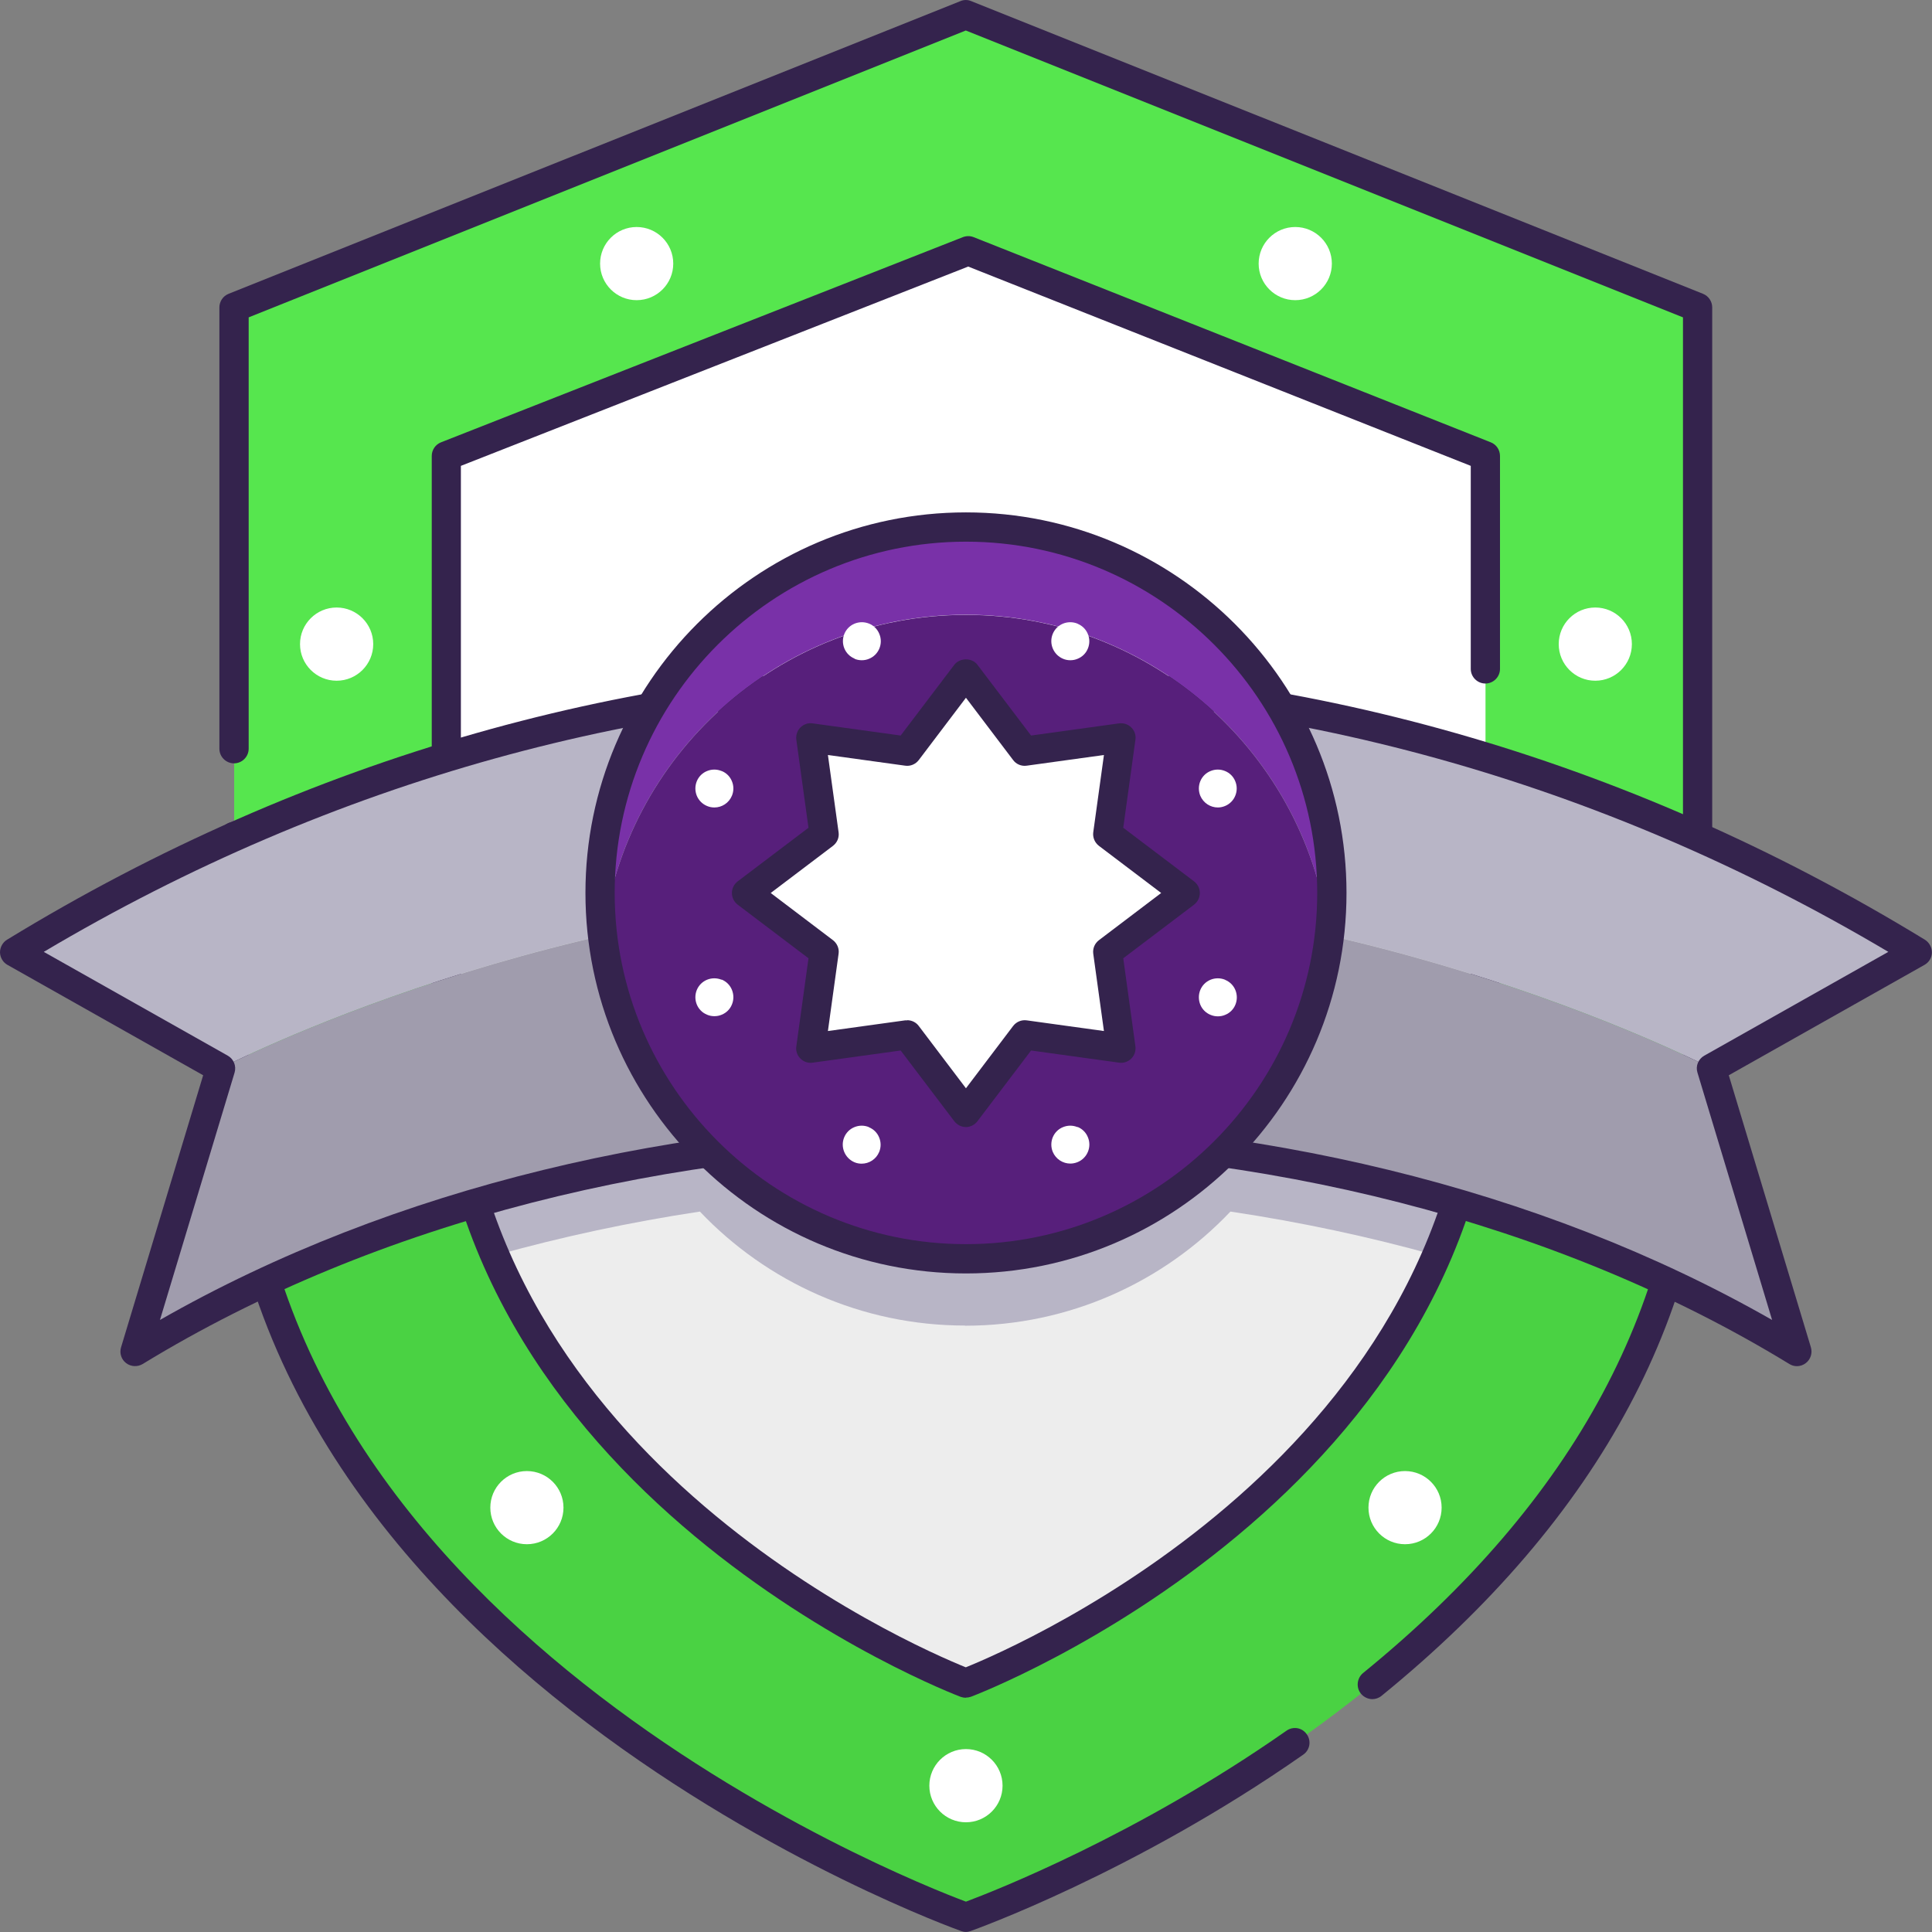 <svg width="38" height="38" viewBox="0 0 38 38" fill="none" xmlns="http://www.w3.org/2000/svg">
<rect x="0" y="0" width="38" height="38" fill="#808080" stroke="none"/>
<path d="M33.393 20.877V6.046L18.999 0.289L4.606 6.046V20.877C5.916 20.244 11.906 17.555 18.999 17.555C26.092 17.555 32.083 20.244 33.393 20.877Z" fill="#56E64E"/>
<path d="M18.999 17.559C11.906 17.559 5.916 20.247 4.606 20.881V21.163C4.606 22.613 4.836 23.961 5.234 25.207C8.003 33.863 18.999 37.712 18.999 37.712C18.999 37.712 29.993 33.863 32.765 25.207C33.165 23.958 33.393 22.611 33.393 21.16V20.881C32.083 20.247 26.092 17.559 18.999 17.559Z" fill="#4AD243"/>
<path d="M29.218 19.247V8.973L19.045 4.938L8.78 8.973V19.247C11.431 18.398 15.044 17.56 18.999 17.56C22.954 17.56 26.567 18.398 29.218 19.247Z" fill="white"/>
<path d="M18.999 17.558C15.044 17.558 11.431 18.395 8.78 19.244V20.025C8.78 21.346 8.99 22.552 9.344 23.655C11.48 30.319 18.999 33.105 18.999 33.105C18.999 33.105 26.515 30.319 28.651 23.655C29.005 22.552 29.218 21.343 29.218 20.022V19.242C26.567 18.392 22.954 17.555 18.999 17.555V17.558Z" fill="#EDEDED"/>
<path d="M18.999 37.999C18.967 37.999 18.936 37.993 18.904 37.981C18.757 37.93 4.318 32.742 4.318 21.159V16.452C4.318 16.294 4.447 16.164 4.606 16.164C4.764 16.164 4.894 16.294 4.894 16.452V21.159C4.894 31.847 17.758 36.939 18.999 37.403C19.546 37.198 22.358 36.102 25.303 34.041C25.436 33.948 25.614 33.98 25.703 34.112C25.796 34.242 25.764 34.423 25.631 34.513C22.298 36.844 19.123 37.97 19.091 37.981C19.059 37.993 19.028 37.999 18.996 37.999H18.999Z" fill="#34234D"/>
<path d="M26.993 33.42C26.91 33.42 26.826 33.382 26.768 33.313C26.668 33.19 26.688 33.008 26.809 32.907C30.986 29.508 33.102 25.555 33.102 21.16V6.242L18.996 0.6L4.891 6.242V14.726C4.891 14.884 4.761 15.014 4.603 15.014C4.444 15.014 4.315 14.884 4.315 14.726V6.047C4.315 5.929 4.387 5.822 4.496 5.779L18.89 0.022C18.959 -0.007 19.034 -0.007 19.103 0.022L33.496 5.779C33.605 5.822 33.677 5.929 33.677 6.047V21.16C33.677 25.739 31.489 29.842 27.172 33.356C27.117 33.4 27.053 33.42 26.99 33.42H26.993Z" fill="#34234D"/>
<path d="M18.982 26.075C21.037 26.075 22.891 25.211 24.201 23.83C25.58 24.037 26.936 24.325 28.257 24.696C28.401 24.359 28.536 24.014 28.651 23.654C28.971 22.655 29.175 21.57 29.21 20.392C28.294 20.099 27.264 19.808 26.147 19.552C26.167 19.33 26.178 19.106 26.178 18.878C26.178 17.963 26.006 17.091 25.695 16.285C23.683 15.85 21.406 15.539 18.999 15.539C16.593 15.539 14.29 15.853 12.266 16.29C11.958 17.093 11.785 17.966 11.785 18.875C11.785 19.106 11.797 19.333 11.817 19.555C10.711 19.808 9.692 20.099 8.786 20.39C8.82 21.567 9.025 22.652 9.344 23.651C9.459 24.011 9.592 24.356 9.738 24.693C11.051 24.325 12.398 24.037 13.766 23.83C15.075 25.209 16.929 26.072 18.982 26.072V26.075Z" fill="#B8B5C6"/>
<path d="M18.999 33.393C18.965 33.393 18.933 33.387 18.898 33.376C18.795 33.338 8.492 29.418 8.492 20.024V8.968C8.492 8.85 8.564 8.743 8.674 8.7L18.939 4.664C19.008 4.638 19.083 4.638 19.149 4.664L29.322 8.7C29.432 8.743 29.503 8.85 29.503 8.968V13.156C29.503 13.314 29.374 13.444 29.216 13.444C29.057 13.444 28.928 13.314 28.928 13.156V9.163L19.043 5.243L9.065 9.163V20.022C9.065 28.528 17.949 32.371 18.996 32.794C20.044 32.371 28.928 28.522 28.928 20.022V15.171C28.928 15.013 29.057 14.883 29.216 14.883C29.374 14.883 29.503 15.013 29.503 15.171V20.022C29.503 29.415 19.201 33.335 19.097 33.373C19.066 33.384 19.031 33.39 18.996 33.39L18.999 33.393Z" fill="#34234D"/>
<path d="M33.663 21.013L37.711 18.73C25.954 11.548 12.044 11.548 0.288 18.73L4.335 21.013C4.335 21.013 10.962 17.559 18.999 17.559C27.037 17.559 33.663 21.013 33.663 21.013Z" fill="#B8B5C6"/>
<path d="M18.999 17.559C10.962 17.559 4.335 21.013 4.335 21.013L2.654 26.586C12.019 20.863 25.98 20.863 35.344 26.586L33.663 21.013C33.663 21.013 27.037 17.559 18.999 17.559Z" fill="#A09CAD"/>
<path d="M35.344 26.871C35.292 26.871 35.241 26.857 35.194 26.828C25.963 21.186 12.039 21.186 2.807 26.828C2.706 26.889 2.576 26.883 2.481 26.811C2.386 26.739 2.346 26.615 2.381 26.5L3.996 21.149L0.147 18.978C0.058 18.929 0.003 18.834 0 18.733C0 18.633 0.052 18.535 0.138 18.483C11.949 11.266 26.052 11.266 37.86 18.483C37.947 18.538 37.998 18.633 37.998 18.733C37.998 18.834 37.941 18.929 37.852 18.978L34.003 21.149L35.618 26.5C35.652 26.615 35.612 26.739 35.517 26.811C35.465 26.851 35.405 26.871 35.341 26.871H35.344ZM18.999 22.029C24.633 22.029 30.263 23.339 34.855 25.962L33.387 21.097C33.346 20.967 33.404 20.829 33.522 20.763L37.141 18.722C25.747 11.96 12.255 11.96 0.861 18.722L4.479 20.763C4.597 20.829 4.652 20.967 4.614 21.097L3.146 25.962C7.738 23.339 13.368 22.029 19.002 22.029H18.999Z" fill="#34234D"/>
<path d="M18.999 12.091C22.681 12.091 25.715 14.857 26.141 18.424C26.176 18.141 26.196 17.854 26.196 17.56C26.196 13.585 22.975 10.363 18.999 10.363C15.024 10.363 11.803 13.585 11.803 17.56C11.803 17.854 11.823 18.141 11.857 18.424C12.284 14.857 15.318 12.091 18.999 12.091Z" fill="#7931A8"/>
<path d="M18.999 24.76C22.681 24.76 25.715 21.994 26.141 18.427C25.715 14.86 22.681 12.094 18.999 12.094C15.318 12.094 12.284 14.86 11.857 18.427C12.284 21.994 15.318 24.76 18.999 24.76Z" fill="#571F7B"/>
<path d="M18.999 25.047C14.871 25.047 11.515 21.691 11.515 17.563C11.515 13.435 14.871 10.078 18.999 10.078C23.127 10.078 26.484 13.435 26.484 17.563C26.484 21.691 23.127 25.047 18.999 25.047ZM18.999 10.654C15.191 10.654 12.09 13.754 12.09 17.563C12.09 21.371 15.191 24.471 18.999 24.471C22.808 24.471 25.908 21.371 25.908 17.563C25.908 13.754 22.808 10.654 18.999 10.654Z" fill="#34234D"/>
<path d="M23.951 15.882C24 15.882 24.046 15.873 24.095 15.853C24.187 15.815 24.259 15.743 24.296 15.651C24.334 15.559 24.334 15.458 24.296 15.366C24.259 15.274 24.187 15.202 24.095 15.165C24.003 15.127 23.902 15.127 23.81 15.165C23.718 15.202 23.646 15.274 23.608 15.366C23.571 15.458 23.571 15.559 23.608 15.651C23.669 15.795 23.807 15.882 23.954 15.882H23.951Z" fill="white"/>
<path d="M14.192 19.27C14.1 19.233 13.999 19.233 13.907 19.27C13.815 19.308 13.743 19.38 13.705 19.472C13.668 19.564 13.668 19.665 13.705 19.757C13.743 19.849 13.815 19.921 13.907 19.958C13.953 19.978 14.002 19.987 14.051 19.987C14.1 19.987 14.149 19.978 14.195 19.958C14.287 19.921 14.359 19.849 14.396 19.757C14.434 19.665 14.434 19.564 14.396 19.469C14.359 19.377 14.287 19.305 14.195 19.267L14.192 19.27Z" fill="white"/>
<path d="M16.806 12.957C16.852 12.977 16.901 12.986 16.95 12.986C16.999 12.986 17.048 12.977 17.094 12.957C17.284 12.88 17.376 12.658 17.295 12.468C17.258 12.376 17.186 12.304 17.094 12.266C17.002 12.229 16.901 12.229 16.809 12.266C16.717 12.304 16.645 12.376 16.607 12.468C16.57 12.56 16.57 12.661 16.607 12.753C16.645 12.845 16.717 12.917 16.809 12.954L16.806 12.957Z" fill="white"/>
<path d="M21.193 22.169C21.101 22.131 21 22.131 20.908 22.169C20.816 22.206 20.744 22.278 20.706 22.37C20.669 22.462 20.669 22.563 20.706 22.655C20.767 22.799 20.905 22.886 21.052 22.886C21.098 22.886 21.147 22.877 21.196 22.857C21.386 22.779 21.478 22.557 21.397 22.367C21.36 22.275 21.288 22.203 21.196 22.166L21.193 22.169Z" fill="white"/>
<path d="M21.193 12.266C21.101 12.229 21 12.229 20.908 12.266C20.816 12.304 20.744 12.376 20.706 12.468C20.628 12.658 20.718 12.877 20.908 12.957C20.954 12.977 21.003 12.986 21.052 12.986C21.101 12.986 21.15 12.977 21.196 12.957C21.288 12.92 21.36 12.848 21.397 12.756C21.435 12.664 21.435 12.563 21.397 12.471C21.36 12.379 21.288 12.307 21.196 12.269L21.193 12.266Z" fill="white"/>
<path d="M17.091 22.169C16.999 22.131 16.898 22.131 16.806 22.169C16.714 22.206 16.642 22.278 16.604 22.37C16.526 22.56 16.616 22.779 16.806 22.86C16.852 22.88 16.901 22.888 16.947 22.888C17.094 22.888 17.232 22.802 17.292 22.658C17.33 22.566 17.33 22.465 17.292 22.373C17.255 22.281 17.183 22.209 17.091 22.172V22.169Z" fill="white"/>
<path d="M14.192 15.165C14.1 15.127 13.999 15.127 13.907 15.165C13.815 15.202 13.743 15.274 13.705 15.366C13.668 15.458 13.668 15.559 13.705 15.651C13.743 15.743 13.815 15.815 13.907 15.853C13.953 15.873 14.002 15.882 14.051 15.882C14.198 15.882 14.336 15.795 14.396 15.651C14.434 15.559 14.434 15.458 14.396 15.366C14.359 15.274 14.287 15.202 14.195 15.165H14.192Z" fill="white"/>
<path d="M24.095 19.27C24.003 19.233 23.902 19.233 23.81 19.27C23.718 19.308 23.646 19.38 23.608 19.472C23.571 19.564 23.571 19.665 23.608 19.76C23.646 19.852 23.718 19.924 23.81 19.961C23.856 19.981 23.905 19.99 23.954 19.99C24.003 19.99 24.052 19.981 24.098 19.961C24.19 19.924 24.262 19.852 24.299 19.76C24.336 19.668 24.336 19.567 24.299 19.475C24.262 19.383 24.19 19.311 24.098 19.273L24.095 19.27Z" fill="white"/>
<path d="M18.999 13.242L20.156 14.768L22.053 14.506L21.791 16.403L23.317 17.56L21.791 18.717L22.053 20.614L20.156 20.352L18.999 21.878L17.842 20.352L15.945 20.614L16.207 18.717L14.681 17.56L16.207 16.403L15.945 14.506L17.842 14.768L18.999 13.242Z" fill="white"/>
<path d="M18.999 22.168C18.91 22.168 18.823 22.124 18.769 22.052L17.715 20.662L15.985 20.901C15.896 20.915 15.806 20.884 15.743 20.82C15.68 20.757 15.648 20.668 15.663 20.578L15.902 18.848L14.511 17.795C14.439 17.74 14.396 17.657 14.396 17.564C14.396 17.472 14.439 17.389 14.511 17.334L15.902 16.281L15.663 14.551C15.651 14.461 15.68 14.372 15.743 14.309C15.806 14.245 15.896 14.214 15.985 14.228L17.715 14.467L18.769 13.077C18.878 12.933 19.12 12.933 19.226 13.077L20.28 14.467L22.01 14.228C22.099 14.217 22.189 14.245 22.252 14.309C22.315 14.372 22.347 14.461 22.332 14.551L22.093 16.281L23.484 17.334C23.556 17.389 23.599 17.472 23.599 17.564C23.599 17.657 23.556 17.74 23.484 17.795L22.093 18.848L22.332 20.578C22.344 20.668 22.315 20.757 22.252 20.82C22.189 20.884 22.096 20.915 22.01 20.901L20.28 20.662L19.226 22.052C19.172 22.124 19.088 22.168 18.996 22.168H18.999ZM17.842 20.066C17.931 20.066 18.017 20.106 18.072 20.181L18.999 21.405L19.926 20.181C19.989 20.098 20.09 20.055 20.194 20.069L21.713 20.279L21.503 18.759C21.489 18.655 21.532 18.555 21.616 18.491L22.839 17.564L21.616 16.638C21.532 16.574 21.489 16.471 21.503 16.37L21.713 14.85L20.194 15.06C20.09 15.075 19.986 15.031 19.926 14.948L18.999 13.724L18.072 14.948C18.009 15.031 17.908 15.075 17.804 15.06L16.284 14.85L16.494 16.37C16.509 16.474 16.466 16.574 16.382 16.638L15.159 17.564L16.382 18.491C16.466 18.555 16.509 18.658 16.494 18.759L16.284 20.279L17.804 20.069C17.804 20.069 17.83 20.069 17.845 20.069L17.842 20.066Z" fill="#34234D"/>
<path d="M12.522 5.904C12.92 5.904 13.242 5.582 13.242 5.185C13.242 4.787 12.92 4.465 12.522 4.465C12.125 4.465 11.803 4.787 11.803 5.185C11.803 5.582 12.125 5.904 12.522 5.904Z" fill="white"/>
<path d="M25.476 5.904C25.873 5.904 26.196 5.582 26.196 5.185C26.196 4.787 25.873 4.465 25.476 4.465C25.079 4.465 24.756 4.787 24.756 5.185C24.756 5.582 25.079 5.904 25.476 5.904Z" fill="white"/>
<path d="M31.377 13.389C31.775 13.389 32.097 13.066 32.097 12.669C32.097 12.271 31.775 11.949 31.377 11.949C30.98 11.949 30.658 12.271 30.658 12.669C30.658 13.066 30.98 13.389 31.377 13.389Z" fill="white"/>
<path d="M6.621 13.389C7.018 13.389 7.341 13.066 7.341 12.669C7.341 12.271 7.018 11.949 6.621 11.949C6.224 11.949 5.901 12.271 5.901 12.669C5.901 13.066 6.224 13.389 6.621 13.389Z" fill="white"/>
<path d="M27.635 30.373C28.033 30.373 28.355 30.051 28.355 29.653C28.355 29.256 28.033 28.934 27.635 28.934C27.238 28.934 26.916 29.256 26.916 29.653C26.916 30.051 27.238 30.373 27.635 30.373Z" fill="white"/>
<path d="M18.999 35.842C19.396 35.842 19.719 35.52 19.719 35.122C19.719 34.724 19.396 34.402 18.999 34.402C18.602 34.402 18.279 34.724 18.279 35.122C18.279 35.52 18.602 35.842 18.999 35.842Z" fill="white"/>
<path d="M10.363 30.373C10.761 30.373 11.083 30.051 11.083 29.653C11.083 29.256 10.761 28.934 10.363 28.934C9.966 28.934 9.644 29.256 9.644 29.653C9.644 30.051 9.966 30.373 10.363 30.373Z" fill="white"/>
</svg>
